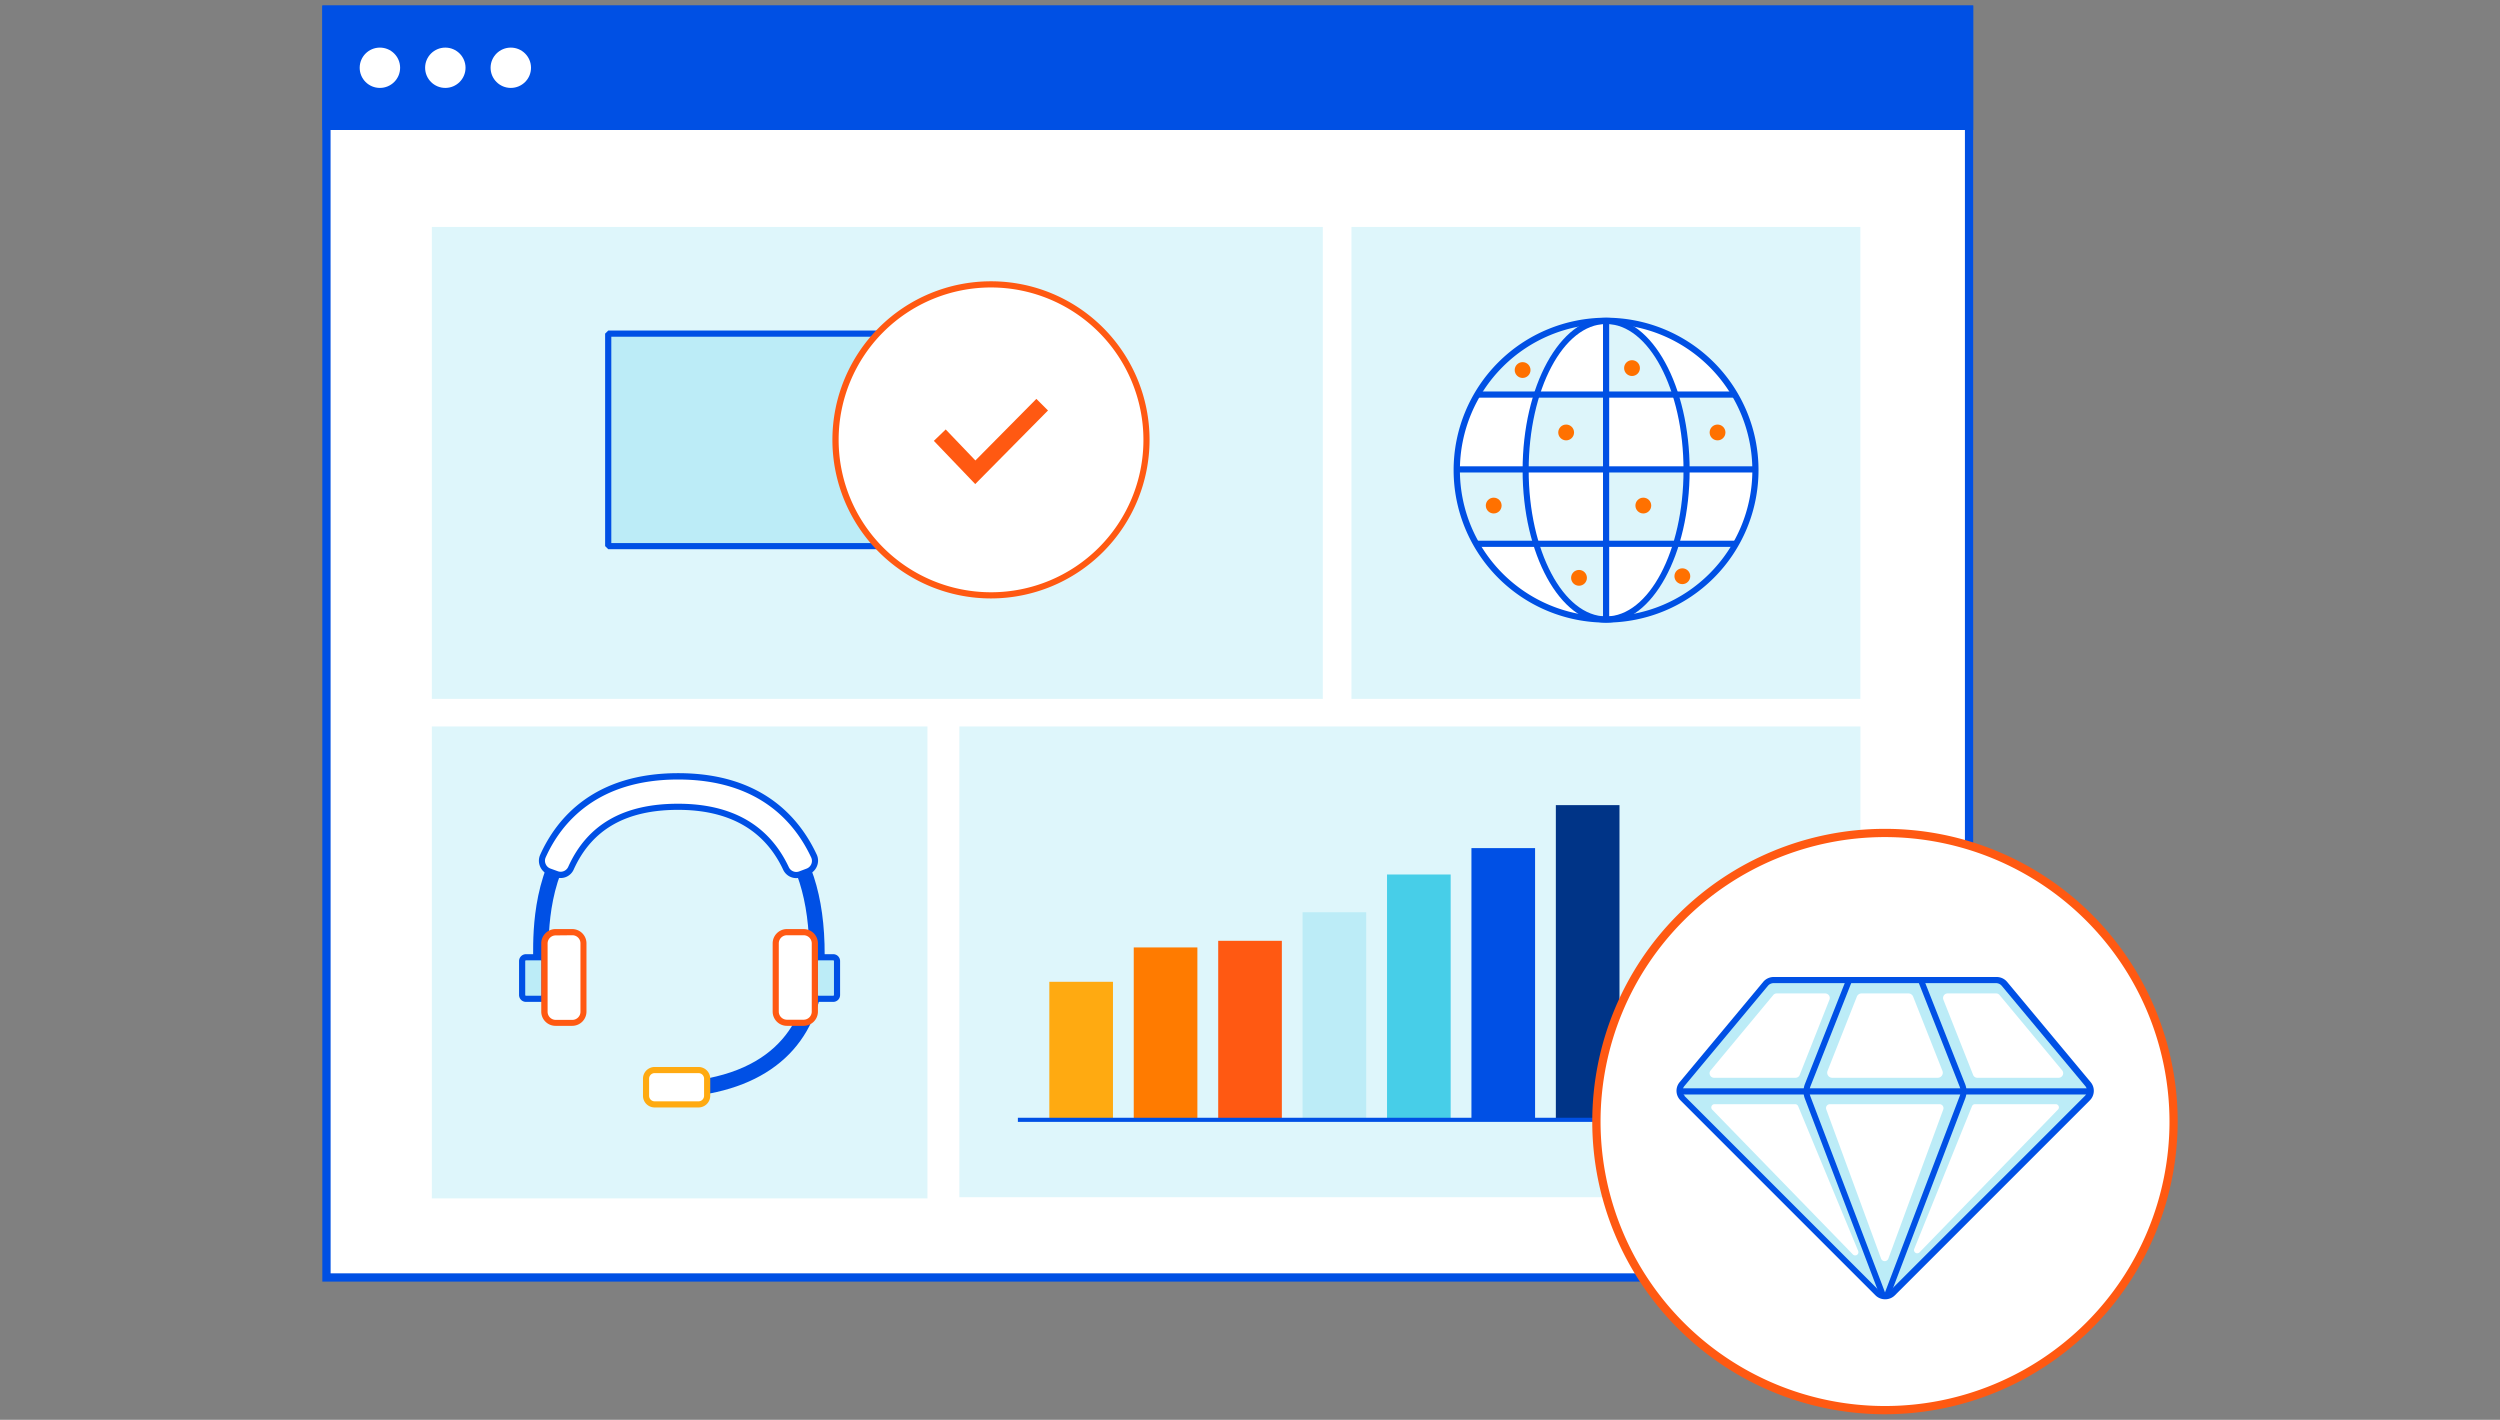 <svg xmlns="http://www.w3.org/2000/svg" id="Layer_1" data-name="Layer 1" viewBox="0 0 449 255"><rect x="0" y="0" width="449" height="255" fill="#808080" stroke="none"/><defs><style>.cls-1{fill:#fff;}.cls-2{fill:#0050e4;}.cls-3{fill:#def6fb;}.cls-4{fill:#0050e5;}.cls-5{fill:#bcecf7;}.cls-6{fill:#ff5912;}.cls-7{fill:#fa1;}.cls-8{fill:#ff7b00;}.cls-9{fill:#47cee8;}.cls-10{fill:#003487;}.cls-11{fill:#ddf5fa;}.cls-12{fill:#ff7100;}</style></defs><rect class="cls-1" x="58.63" y="1.74" width="295.01" height="227.69"></rect><path class="cls-2" d="M354.38,230.17H57.89V1H354.38Zm-295-1.48H352.9V2.48H59.37Z"></path><rect class="cls-2" x="58.63" y="1.74" width="295.01" height="20.86"></rect><path class="cls-2" d="M354.39,23.35H57.89V1h296.5Zm-295-1.49H352.9V2.49H59.37Z"></path><ellipse class="cls-1" cx="68.23" cy="12.17" rx="3.63" ry="3.62"></ellipse><ellipse class="cls-1" cx="79.98" cy="12.17" rx="3.63" ry="3.62"></ellipse><ellipse class="cls-1" cx="91.74" cy="12.17" rx="3.63" ry="3.62"></ellipse><rect class="cls-3" x="172.3" y="130.47" width="161.83" height="84.55"></rect><rect class="cls-3" x="77.56" y="40.76" width="160.02" height="84.76"></rect><rect class="cls-3" x="242.72" y="40.76" width="91.4" height="84.76"></rect><rect class="cls-3" x="77.56" y="130.47" width="89.01" height="84.76"></rect><path class="cls-4" d="M126.16,196.62l-.43-2.71c16.23-2.56,19.63-13.37,19.63-22v-.36c0-9.94-2.33-17.37-7-22.09-3.92-3.94-9.49-5.94-16.54-5.94s-12.58,2-16.45,5.87c-6.94,7-6.87,18.28-6.84,22v.52H95.75v-.51c0-4-.09-16.16,7.64-23.94,4.41-4.43,10.6-6.68,18.4-6.68s14,2.27,18.49,6.74c5.23,5.26,7.87,13.34,7.83,24v.35C148.1,185.62,140.31,194.39,126.16,196.62Z"></path><path class="cls-1" d="M143.71,157a2,2,0,0,1-2.56-1.07c-3.45-7.34-10-11.06-19.37-11.06-9.57,0-15.88,3.61-19.25,11A2,2,0,0,1,100,157l-1.35-.49a2,2,0,0,1-1.15-2.74c3.14-7,9.88-14.37,24.3-14.37s21.18,7.39,24.4,14.35a2,2,0,0,1-1.13,2.75Z"></path><path class="cls-4" d="M143,157.71a2.6,2.6,0,0,1-2.35-1.52c-3.34-7.12-9.69-10.74-18.86-10.74-9.35,0-15.48,3.5-18.74,10.69a2.58,2.58,0,0,1-3.25,1.4l-1.35-.49A2.62,2.62,0,0,1,97,155.62a2.59,2.59,0,0,1,0-2.06c3-6.7,9.78-14.7,24.81-14.7s21.8,8,24.9,14.68a2.59,2.59,0,0,1,0,2.06,2.62,2.62,0,0,1-1.48,1.44l-1.35.5A2.41,2.41,0,0,1,143,157.71Zm-21.21-13.36c9.64,0,16.32,3.82,19.87,11.37a1.48,1.48,0,0,0,1.86.79h0l1.35-.51a1.48,1.48,0,0,0,.82-2c-3-6.41-9.52-14-23.9-14S100.87,147.61,98,154a1.44,1.44,0,0,0,0,1.17,1.46,1.46,0,0,0,.85.82l1.35.49a1.49,1.49,0,0,0,1.86-.81C105.49,148.06,112,144.35,121.78,144.35Z"></path><rect class="cls-5" x="93.78" y="171.92" width="4.02" height="7.46" rx="0.69"></rect><path class="cls-4" d="M97.11,179.94H94.46a1.25,1.25,0,0,1-1.24-1.24v-6.09a1.25,1.25,0,0,1,1.24-1.24h2.65a1.25,1.25,0,0,1,1.24,1.24v6.09A1.25,1.25,0,0,1,97.11,179.94Zm-2.65-7.46a.13.13,0,0,0-.13.13v6.09a.13.13,0,0,0,.13.13h2.65a.13.13,0,0,0,.13-.13v-6.09a.13.13,0,0,0-.13-.13Z"></path><rect class="cls-1" x="97.79" y="167.42" width="6.98" height="16.27" rx="2.01"></rect><path class="cls-6" d="M102.77,184.24h-3a2.56,2.56,0,0,1-2.56-2.56V169.43a2.57,2.57,0,0,1,2.56-2.57h3a2.57,2.57,0,0,1,2.56,2.57v12.25A2.56,2.56,0,0,1,102.77,184.24ZM99.8,168a1.45,1.45,0,0,0-1.45,1.46v12.25a1.46,1.46,0,0,0,1.45,1.46h3a1.46,1.46,0,0,0,1.45-1.46V169.43a1.45,1.45,0,0,0-1.45-1.46Z"></path><rect class="cls-5" x="146.34" y="171.92" width="4.02" height="7.46" rx="0.69" transform="translate(296.7 351.31) rotate(-180)"></rect><path class="cls-4" d="M149.67,179.94H147a1.24,1.24,0,0,1-1.24-1.24v-6.09a1.24,1.24,0,0,1,1.24-1.24h2.64a1.24,1.24,0,0,1,1.24,1.24v6.09A1.24,1.24,0,0,1,149.67,179.94ZM147,172.48a.13.13,0,0,0-.13.13v6.09a.13.13,0,0,0,.13.13h2.64a.13.13,0,0,0,.14-.13v-6.09a.13.13,0,0,0-.14-.13Z"></path><rect class="cls-1" x="139.36" y="167.42" width="6.98" height="16.27" rx="2.01" transform="translate(285.7 351.11) rotate(-180)"></rect><path class="cls-6" d="M144.33,184.24h-3a2.56,2.56,0,0,1-2.56-2.56V169.43a2.57,2.57,0,0,1,2.56-2.57h3a2.57,2.57,0,0,1,2.57,2.57v12.25A2.56,2.56,0,0,1,144.33,184.24Zm-3-16.27a1.46,1.46,0,0,0-1.46,1.46v12.25a1.47,1.47,0,0,0,1.46,1.46h3a1.46,1.46,0,0,0,1.46-1.46V169.43a1.46,1.46,0,0,0-1.46-1.46Z"></path><rect class="cls-1" x="118.43" y="189.78" width="6.17" height="10.97" rx="1.55" transform="translate(-73.75 316.78) rotate(-90)"></rect><path class="cls-7" d="M125.45,198.9h-7.87a2.1,2.1,0,0,1-2.1-2.1v-3.07a2.1,2.1,0,0,1,2.1-2.1h7.87a2.11,2.11,0,0,1,2.11,2.1v3.07A2.11,2.11,0,0,1,125.45,198.9Zm-7.87-6.17a1,1,0,0,0-1,1v3.07a1,1,0,0,0,1,1h7.87a1,1,0,0,0,1-1v-3.07a1,1,0,0,0-1-1Z"></path><polyline class="cls-5" points="165.01 59.92 109.24 59.92 109.24 98.08 165.29 98.08"></polyline><polygon class="cls-4" points="165.29 98.64 109.24 98.64 108.68 98.08 108.68 59.92 109.24 59.37 165.01 59.37 165.01 60.48 109.79 60.48 109.79 97.53 165.29 97.53 165.29 98.64"></polygon><circle class="cls-1" cx="177.98" cy="79" r="27.93"></circle><path class="cls-6" d="M178,107.48A28.48,28.48,0,1,1,206.46,79,28.51,28.51,0,0,1,178,107.48Zm0-55.85A27.37,27.37,0,1,0,205.36,79,27.4,27.4,0,0,0,178,51.63Z"></path><polygon class="cls-6" points="175.15 86.94 167.72 79.18 169.85 77.13 175.18 82.7 186.13 71.64 188.22 73.72 175.15 86.94"></polygon><rect class="cls-8" x="193.86" y="179.92" width="30.96" height="11.43" transform="translate(23.7 394.98) rotate(-90)"></rect><rect class="cls-6" x="208.43" y="179.33" width="32.15" height="11.43" transform="translate(39.46 409.55) rotate(-90)"></rect><rect class="cls-5" x="221.02" y="176.76" width="37.28" height="11.43" transform="translate(57.18 422.14) rotate(-90)"></rect><rect class="cls-9" x="232.8" y="173.38" width="44.06" height="11.43" transform="translate(75.73 433.92) rotate(-90)"></rect><rect class="cls-10" x="256.88" y="167.14" width="56.53" height="11.43" transform="translate(112.29 458.01) rotate(-90)"></rect><rect class="cls-4" x="245.59" y="171" width="48.8" height="11.43" transform="translate(93.27 446.71) rotate(-90)"></rect><rect class="cls-7" x="181.78" y="183.01" width="24.79" height="11.43" transform="translate(5.45 382.9) rotate(-90)"></rect><rect class="cls-4" x="182.81" y="200.75" width="113.7" height="0.74"></rect><circle class="cls-1" cx="338.54" cy="201.43" r="51.83"></circle><path class="cls-6" d="M338.54,254a52.57,52.57,0,1,1,52.57-52.57A52.63,52.63,0,0,1,338.54,254Zm0-103.66a51.09,51.09,0,1,0,51.1,51.09A51.15,51.15,0,0,0,338.54,150.34Z"></path><path class="cls-5" d="M302.2,197.23l35,35a1.88,1.88,0,0,0,2.67,0l35-35a1.89,1.89,0,0,0,.12-2.54l-15-18a1.89,1.89,0,0,0-1.45-.68H318.52a1.88,1.88,0,0,0-1.45.68l-15,18A1.89,1.89,0,0,0,302.2,197.23Z"></path><path class="cls-4" d="M338.54,233.35a2.42,2.42,0,0,1-1.72-.72l-35-35a2.42,2.42,0,0,1-.15-3.28l15-18a2.44,2.44,0,0,1,1.88-.88h40.05a2.44,2.44,0,0,1,1.88.88l15,18a2.42,2.42,0,0,1-.15,3.28l-35,35A2.43,2.43,0,0,1,338.54,233.35Zm-36-36.51,35,35a1.34,1.34,0,0,0,1.89,0l35-35a1.32,1.32,0,0,0,.08-1.79l-15-18a1.36,1.36,0,0,0-1-.48H318.52a1.36,1.36,0,0,0-1,.48l-15,18a1.32,1.32,0,0,0,.08,1.79Z"></path><rect class="cls-4" x="301.85" y="195.46" width="73.39" height="1.11"></rect><path class="cls-4" d="M337.64,232.75l-13.47-35.39a3.67,3.67,0,0,1,0-2.69l7.46-18.9,1,.41-7.46,18.89a2.65,2.65,0,0,0,0,1.9l13.47,35.39Z"></path><path class="cls-4" d="M339.46,232.72l-1-.39,13.49-35.44a2.43,2.43,0,0,0,0-1.74l-7.49-19,1-.41,7.49,19a3.56,3.56,0,0,1,0,2.55Z"></path><path class="cls-1" d="M322.42,198.31H307.94a.58.58,0,0,0-.41,1l25.26,26a.58.58,0,0,0,.95-.61l-10.78-26A.59.59,0,0,0,322.42,198.31Z"></path><path class="cls-1" d="M354.7,198.31h14.47a.57.57,0,0,1,.41,1l-24.84,25.62a.58.58,0,0,1-.95-.61l10.37-25.62A.59.59,0,0,1,354.7,198.31Z"></path><path class="cls-1" d="M328.64,198.31h19.71a.71.71,0,0,1,.66.95l-9.86,26.79a.7.7,0,0,1-1.31,0L328,199.26A.7.7,0,0,1,328.64,198.31Z"></path><path class="cls-1" d="M328.23,192.32,333.49,179a.9.9,0,0,1,.85-.58h8.41a.91.91,0,0,1,.85.58l5.26,13.32a.91.91,0,0,1-.85,1.25H329.08A.91.91,0,0,1,328.23,192.32Z"></path><path class="cls-1" d="M370.36,192.23l-11.23-13.51a.79.79,0,0,0-.62-.3h-8.72a.82.82,0,0,0-.76,1.12l5.34,13.51a.8.8,0,0,0,.75.52h14.62A.82.82,0,0,0,370.36,192.23Z"></path><path class="cls-1" d="M307.24,192.23l11.23-13.51a.79.79,0,0,1,.62-.3h8.72a.82.82,0,0,1,.76,1.12l-5.34,13.51a.8.8,0,0,1-.76.52H307.86A.81.81,0,0,1,307.24,192.23Z"></path><path class="cls-11" d="M315.14,84.34h-12.5A45.65,45.65,0,0,0,300.72,71h10.84A26.74,26.74,0,0,1,315.14,84.34Z"></path><path class="cls-1" d="M302.64,84.34h12.5a26.78,26.78,0,0,1-3.58,13.4H300.72a35,35,0,0,0,.92-3.56A47.34,47.34,0,0,0,302.64,84.34Z"></path><path class="cls-1" d="M311.56,71H300.72c-2.46-8-7.08-13.4-12.37-13.4A26.8,26.8,0,0,1,311.56,71Z"></path><path class="cls-11" d="M300.72,97.74h10.84a26.8,26.8,0,0,1-23.21,13.4C293.64,111.14,298.26,105.75,300.72,97.74Z"></path><path class="cls-1" d="M302.64,84.34H288.35V71h12.37A45.65,45.65,0,0,1,302.64,84.34Z"></path><path class="cls-11" d="M288.35,84.34h14.29a47.34,47.34,0,0,1-1,9.84,35,35,0,0,1-.92,3.56H288.35Z"></path><path class="cls-11" d="M300.72,71H288.35V57.55C293.64,57.55,298.26,62.94,300.72,71Z"></path><path class="cls-1" d="M288.35,97.74h12.37c-2.46,8-7.08,13.4-12.37,13.4Z"></path><path class="cls-11" d="M288.35,97.74v13.4c-5.29,0-9.91-5.39-12.38-13.4Z"></path><path class="cls-1" d="M288.35,84.34v13.4H276a46.07,46.07,0,0,1-1.91-13.4Z"></path><path class="cls-11" d="M288.35,71V84.34H274.06A46,46,0,0,1,276,71Z"></path><path class="cls-1" d="M288.35,57.55V71H276C278.44,62.94,283.06,57.55,288.35,57.55Z"></path><path class="cls-11" d="M288.35,57.55c-5.29,0-9.91,5.39-12.38,13.4H265.14A26.78,26.78,0,0,1,288.35,57.55Z"></path><path class="cls-1" d="M276,97.74c2.47,8,7.09,13.4,12.38,13.4a26.78,26.78,0,0,1-23.21-13.4Z"></path><path class="cls-1" d="M265.14,71H276a46,46,0,0,0-1.91,13.39h-12.5A26.64,26.64,0,0,1,265.14,71Z"></path><path class="cls-11" d="M276,97.74H265.14a26.67,26.67,0,0,1-3.58-13.4h12.5A46.07,46.07,0,0,0,276,97.74Z"></path><circle class="cls-12" cx="273.46" cy="66.46" r="1.42"></circle><circle class="cls-12" cx="281.28" cy="77.67" r="1.42"></circle><circle class="cls-12" cx="293.11" cy="66.11" r="1.42"></circle><circle class="cls-12" cx="308.47" cy="77.67" r="1.42"></circle><circle class="cls-12" cx="302.15" cy="103.49" r="1.42"></circle><circle class="cls-12" cx="295.14" cy="90.8" r="1.42"></circle><circle class="cls-12" cx="283.59" cy="103.78" r="1.42"></circle><circle class="cls-12" cx="268.27" cy="90.8" r="1.42"></circle><rect class="cls-2" x="287.9" y="57.48" width="1.11" height="53.66"></rect><rect class="cls-2" x="261.63" y="83.75" width="53.66" height="1.11"></rect><rect class="cls-2" x="265.25" y="70.31" width="46.41" height="1.11"></rect><rect class="cls-2" x="265.25" y="97.11" width="46.41" height="1.11"></rect><path class="cls-2" d="M288.46,111.82a27.38,27.38,0,1,1,27.37-27.37A27.41,27.41,0,0,1,288.46,111.82Zm0-53.63a26.26,26.26,0,1,0,26.26,26.26A26.29,26.29,0,0,0,288.46,58.19Z"></path><path class="cls-2" d="M288.46,111.82c-8.28,0-15-12.28-15-27.37s6.74-27.38,15-27.38,15,12.28,15,27.38S296.74,111.82,288.46,111.82Zm0-53.63c-7.67,0-13.91,11.78-13.91,26.26s6.24,26.26,13.91,26.26,13.9-11.78,13.9-26.26S296.12,58.19,288.46,58.19Z"></path></svg>